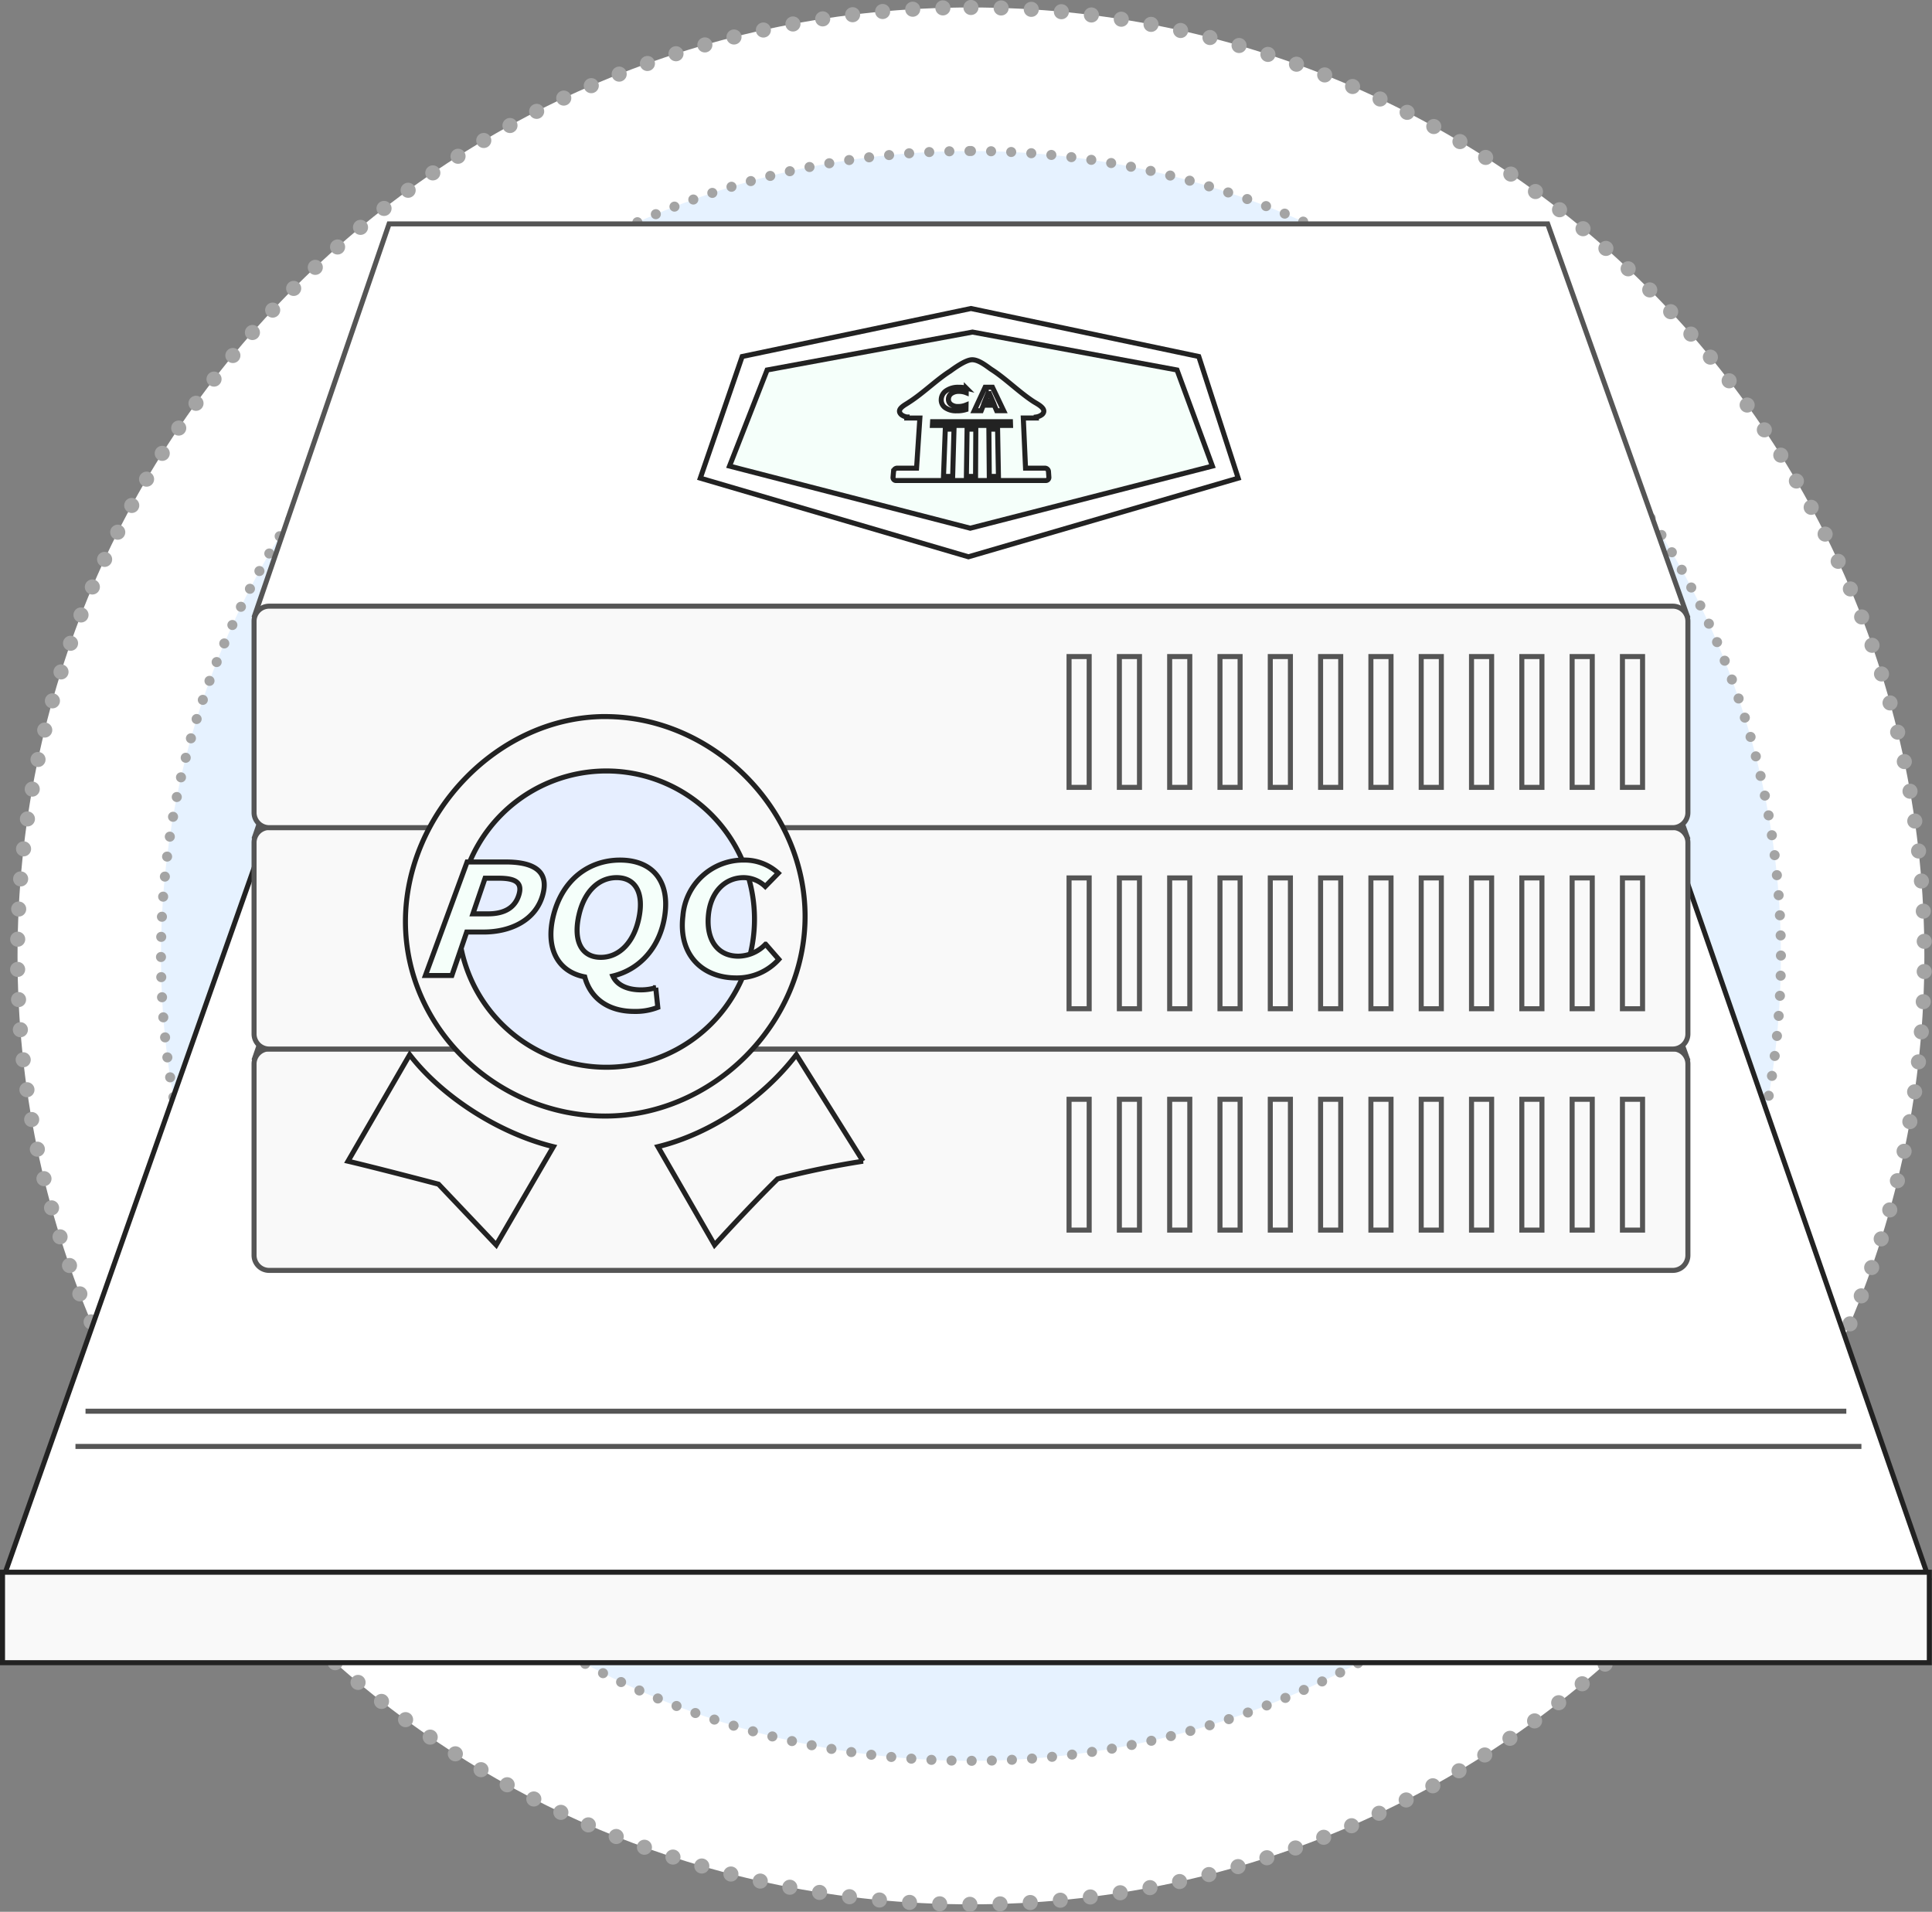 <svg id="svg3" xmlns="http://www.w3.org/2000/svg" width="384.031" height="380" viewBox="0 0 384.031 380">
  <rect x="0" y="0" width="384.031" height="380" fill="#808080" stroke="none"/>
  <defs>
    <style>
      .cls-1, .cls-3, .cls-7 {
        fill: #fff;
      }

      .cls-1, .cls-2 {
        stroke: #a4a4a4;
        stroke-linecap: round;
      }

      .cls-1 {
        stroke-width: 3px;
        stroke-dasharray: 0.001 6;
      }
      .cls-1{
        animation: line01 infinite 19s linear;
      }
      .cls-2{
        animation: line02 infinite 19s linear;
      }
      @keyframes line01{
        0%{stroke-dashoffset:0;}
        100%{stroke-dashoffset:100%;}
      }
      @keyframes line02{
        0%{stroke-dashoffset:100%;}
        100%{stroke-dashoffset:0;}
      }
      .cls-1, .cls-2, .cls-3, .cls-4, .cls-5, .cls-6, .cls-7, .cls-8, .cls-9 {
        fill-rule: evenodd;
      }

      .cls-2 {
        fill: #e6f2ff;
        stroke-width: 2px;
        stroke-dasharray: 0.001 4;
      }

      .cls-3, .cls-4, .cls-8, .cls-9 {
        stroke: #222;
      }

      .cls-3, .cls-4, .cls-5, .cls-6, .cls-7, .cls-8, .cls-9 {
        stroke-width: 1px;
      }

      .cls-4, .cls-6 {
        fill: #f9f9f9;
      }

      .cls-5, .cls-9 {
        fill: #e6eeff;
      }
      #PQC{animation: do infinite 4s linear;}
      @keyframes do{
        0%{transform: translateY(0);}
        50%{transform: translateY(-10px);}
        100%{transform: translateY(0);}
      }
      .cls-18{
        animation: co infinite 4s linear;
      }
      @keyframes co{
        0%{fill: #e6eeff;}
        50%{fill: #548aff;}
        100%{fill: #e6eeff;}
      }
      .cls-5, .cls-6, .cls-7 {
        stroke: #555;
      }

      .cls-8 {
        fill: #f5fffa;
      }
    </style>
  </defs>
  <g id="back_拷贝" data-name="back 拷贝">
    <path id="椭圆_13" data-name="椭圆 13" class="cls-1" d="M292,419.485c104.666,0,189.515,84.4,189.515,188.515S396.666,796.515,292,796.515,102.485,712.114,102.485,608,187.334,419.485,292,419.485Z" transform="translate(-99 -418)"/>
    <path id="椭圆_13_拷贝_3" data-name="椭圆 13 拷贝 3" class="cls-2" d="M292,448.014c88.919,0,161,71.628,161,159.986S380.919,767.986,292,767.986,131,696.358,131,608,203.081,448.014,292,448.014Z" transform="translate(-99 -418)"/>
  </g>
  <g id="平台_拷贝_2" data-name="平台 拷贝 2">
    <path id="矩形_14" data-name="矩形 14" class="cls-3" d="M410.659,564.514h13.688L482.314,731.5H99.717l58.97-166.986H410.659Z" transform="translate(-99 -418)"/>
    <path id="矩形_15" data-name="矩形 15" class="cls-4" d="M99.5,730.5v17.984H482.5V730.5H99.5Z" transform="translate(-99 -418)"/>
    <path id="形状_5" data-name="形状 5" class="cls-5" d="M466,698.5H116m-2,7H469" transform="translate(-99 -418)"/>
  </g>
  <g id="系统2_拷贝_2" data-name="系统2 拷贝 2">
    <g id="组_32" data-name="组 32">
      <path id="矩形_30_拷贝_10" data-name="矩形 30 拷贝 10" class="cls-6" d="M406.637,550.5H176.342L149.59,628.425l2.195,2.08H429.994l4.391-2.08Z" transform="translate(-99 -418)"/>
      <path id="矩形_30_拷贝_4" data-name="矩形 30 拷贝 4" class="cls-6" d="M152.5,626.485H431.51a3,3,0,0,1,3,3v38.024a3,3,0,0,1-3,3H152.5a3,3,0,0,1-3-3V629.485A3,3,0,0,1,152.5,626.485Z" transform="translate(-99 -418)"/>
      <path id="矩形_19_拷贝_11" data-name="矩形 19 拷贝 11" class="cls-6" d="M311.5,636.5h4v26h-4v-26Zm10,0h4v26h-4v-26Zm10,0h4v26h-4v-26Zm10,0h4v26h-4v-26Zm10,0h4v26h-4v-26Zm10,0h4v26h-4v-26Zm10,0h4v26h-4v-26Zm10,0h4v26h-4v-26Zm10,0h4v26h-4v-26Zm10,0h4v26h-4v-26Zm10,0h4v26h-4v-26Zm10,0h4v26h-4v-26Z" transform="translate(-99 -418)"/>
    </g>
    <g id="组_32_拷贝_6" data-name="组 32 拷贝 6">
      <path id="矩形_30_拷贝_10-2" data-name="矩形 30 拷贝 10" class="cls-6" d="M406.637,506.5H176.342L149.59,584.425l2.195,2.08H429.994l4.391-2.08Z" transform="translate(-99 -418)"/>
      <path id="矩形_30_拷贝_4-2" data-name="矩形 30 拷贝 4" class="cls-6" d="M152.5,582.485H431.51a3,3,0,0,1,3,3v38.024a3,3,0,0,1-3,3H152.5a3,3,0,0,1-3-3V585.485A3,3,0,0,1,152.5,582.485Z" transform="translate(-99 -418)"/>
      <path id="矩形_19_拷贝_11-2" data-name="矩形 19 拷贝 11" class="cls-6" d="M311.5,592.5h4v26h-4v-26Zm10,0h4v26h-4v-26Zm10,0h4v26h-4v-26Zm10,0h4v26h-4v-26Zm10,0h4v26h-4v-26Zm10,0h4v26h-4v-26Zm10,0h4v26h-4v-26Zm10,0h4v26h-4v-26Zm10,0h4v26h-4v-26Zm10,0h4v26h-4v-26Zm10,0h4v26h-4v-26Zm10,0h4v26h-4v-26Z" transform="translate(-99 -418)"/>
    </g>
    <g id="组_32_拷贝_7" data-name="组 32 拷贝 7">
      <path id="矩形_30_拷贝_10-3" data-name="矩形 30 拷贝 10" class="cls-7" d="M406.637,462.5H176.342L149.59,540.425l2.195,2.08H429.994l4.391-2.08Z" transform="translate(-99 -418)"/>
      <path id="矩形_30_拷贝_4-3" data-name="矩形 30 拷贝 4" class="cls-6" d="M152.5,538.485H431.51a3,3,0,0,1,3,3v38.024a3,3,0,0,1-3,3H152.5a3,3,0,0,1-3-3V541.485A3,3,0,0,1,152.5,538.485Z" transform="translate(-99 -418)"/>
      <path id="矩形_19_拷贝_11-3" data-name="矩形 19 拷贝 11" class="cls-6" d="M311.5,548.5h4v26h-4v-26Zm10,0h4v26h-4v-26Zm10,0h4v26h-4v-26Zm10,0h4v26h-4v-26Zm10,0h4v26h-4v-26Zm10,0h4v26h-4v-26Zm10,0h4v26h-4v-26Zm10,0h4v26h-4v-26Zm10,0h4v26h-4v-26Zm10,0h4v26h-4v-26Zm10,0h4v26h-4v-26Zm10,0h4v26h-4v-26Z" transform="translate(-99 -418)"/>
    </g>
    <g id="组_40" data-name="组 40">
      <path id="多边形_3356" data-name="多边形 3356" class="cls-3" d="M345.119,513.039L291.5,528.672l-53.3-15.633,8.325-24.178L292,479.32l45.283,9.541Z" transform="translate(-99 -418)"/>
      <path id="多边形_3356_拷贝_2" data-name="多边形 3356 拷贝 2" class="cls-8" d="M339.994,510.64L291.86,522.988,244.01,510.64l7.473-19.1,40.825-7.536,40.652,7.536Z" transform="translate(-99 -418)"/>
      <path id="_63_1" data-name="63 1" class="cls-8" d="M302.85,511.055h3.82a0.718,0.718,0,0,1,.736.622l0.084,1.2a0.617,0.617,0,0,1-.657.634H277.157a0.6,0.6,0,0,1-.645-0.634l0.107-1.2a0.736,0.736,0,0,1,.749-0.622h3.82l0.658-9.967h0c-0.007,0-.29.008-0.686,0h-1.9l0.016-.2a2.425,2.425,0,0,1-1.123-.473c-1.128-1.077.709-1.895,1.524-2.462,2.769-1.758,5.538-4.513,8.186-6.184,0.786-.576,2.929-2.128,4.2-2.255,1.47-.148,3.316,1.49,4.076,1.965,2.712,1.736,5.525,4.556,8.366,6.385,0.834,0.514,2.694,1.421,1.689,2.482a2.425,2.425,0,0,1-1.211.536l0.012,0.2h-1.891c-0.4.008-.692,0-0.7,0h0ZM286.9,503.3h1.732l-0.269,9.391h-1.82Zm4.331,0h1.733l-0.049,9.391h-1.821Zm4.331,0h1.733l0.171,9.391h-1.821Zm-11.184-1.477h15.468l0.024,0.736H284.338Z" transform="translate(-99 -418)"/>
      <path id="CA" class="cls-3" d="M291.028,498.5a4.041,4.041,0,0,1-1.568.3,2.25,2.25,0,0,1-1.433-.412,1.246,1.246,0,0,1-.5-1.078,1.365,1.365,0,0,1,.594-1.1,2.458,2.458,0,0,1,1.492-.417,3.743,3.743,0,0,1,1.446.264l0.014-.913a5.98,5.98,0,0,0-1.539-.167,4.152,4.152,0,0,0-2.427.665,2.159,2.159,0,0,0-1.009,1.737,1.852,1.852,0,0,0,.78,1.648,3.734,3.734,0,0,0,2.29.626,5.682,5.682,0,0,0,1.841-.248Zm5.246-3.534h-1.459l-2.158,4.667h1.384l0.434-1.092h2.163l0.468,1.092H298.5Zm-1.527,2.8,0.659-1.624a1.333,1.333,0,0,0,.1-0.388h0.034a1.456,1.456,0,0,0,.1.4l0.692,1.612h-1.579Z" transform="translate(-99 -418)"/>
    </g>
  </g>
  <g id="PQC">
    <path id="形状_324_1_拷贝" data-name="形状 324 1 拷贝" class="cls-4" d="M197.636,665.454l-11.469-12.079s-11.942-3.151-17.992-4.568l12.258-21.165c6.471,8.4,17.834,15.65,28.566,18.276Zm55.922-13.129c-5.577,5.462-12.521,13.129-12.521,13.129l-11.258-19.536c10.732-2.626,21.043-9.82,27.514-18.276l13.257,21.165a172.6,172.6,0,0,0-16.992,3.518h0Zm-34.248-91.9c-21.359,0-39.719,19.379-39.719,40.753s18.36,38.652,39.719,38.652,39.719-18.329,39.719-39.7-18.361-39.7-39.719-39.7h0Z" transform="translate(-99 -418)"/>
    <path id="形状_324_1_拷贝_2" data-name="形状 324 1 拷贝 2" class="cls-9" d="M219.526,571.241a29.446,29.446,0,1,1-29.445,29.446A29.445,29.445,0,0,1,219.526,571.241Z" transform="translate(-99 -418)"/>
    <path id="PQC-2" data-name="PQC" class="cls-8 cls-18" d="M183.561,611.893h5.259l2.948-8.641h3.367c5.409,0,10.375-2.361,11.756-7.411,1.356-4.955-2.2-6.513-7.373-6.513h-7.671ZM193,599.641l2.418-7.086h2.7c3.278,0,4.769.817,4.031,3.286-0.75,2.506-2.772,3.8-6.177,3.8H193Zm21.083,0.212c1.083-4.708,3.953-7.411,7.485-7.411s5.331,2.7,4.546,7.411c-0.864,5.177-3.85,8.433-7.688,8.433S212.893,605.03,214.083,599.853Zm15.263,14.472a10.218,10.218,0,0,1-2.977.423c-2.415,0-4.686-.809-5.551-2.752,5.43-1.3,9.453-5.806,10.342-12.143,0.984-7.017-2.724-10.9-8.9-10.9s-11.417,3.859-13.224,10.9c-1.7,6.629.822,11.288,6.2,12.315,1.023,3.93,4.294,6.868,9.849,6.868a12.242,12.242,0,0,0,4.67-.806Zm15.981-1.95a11.162,11.162,0,0,0,8.481-3.691l-2.626-3.012a7.651,7.651,0,0,1-5.414,2.383c-4.078,0-6.429-3.153-5.954-8.172,0.446-4.709,3.4-7.441,7-7.441a6.27,6.27,0,0,1,4.3,1.755l2.589-2.647a9.952,9.952,0,0,0-6.777-2.6,12.042,12.042,0,0,0-12.181,11.086C233.8,607.857,238.667,612.375,245.327,612.375Z" transform="translate(-99 -418)"/>
  </g>
</svg>
